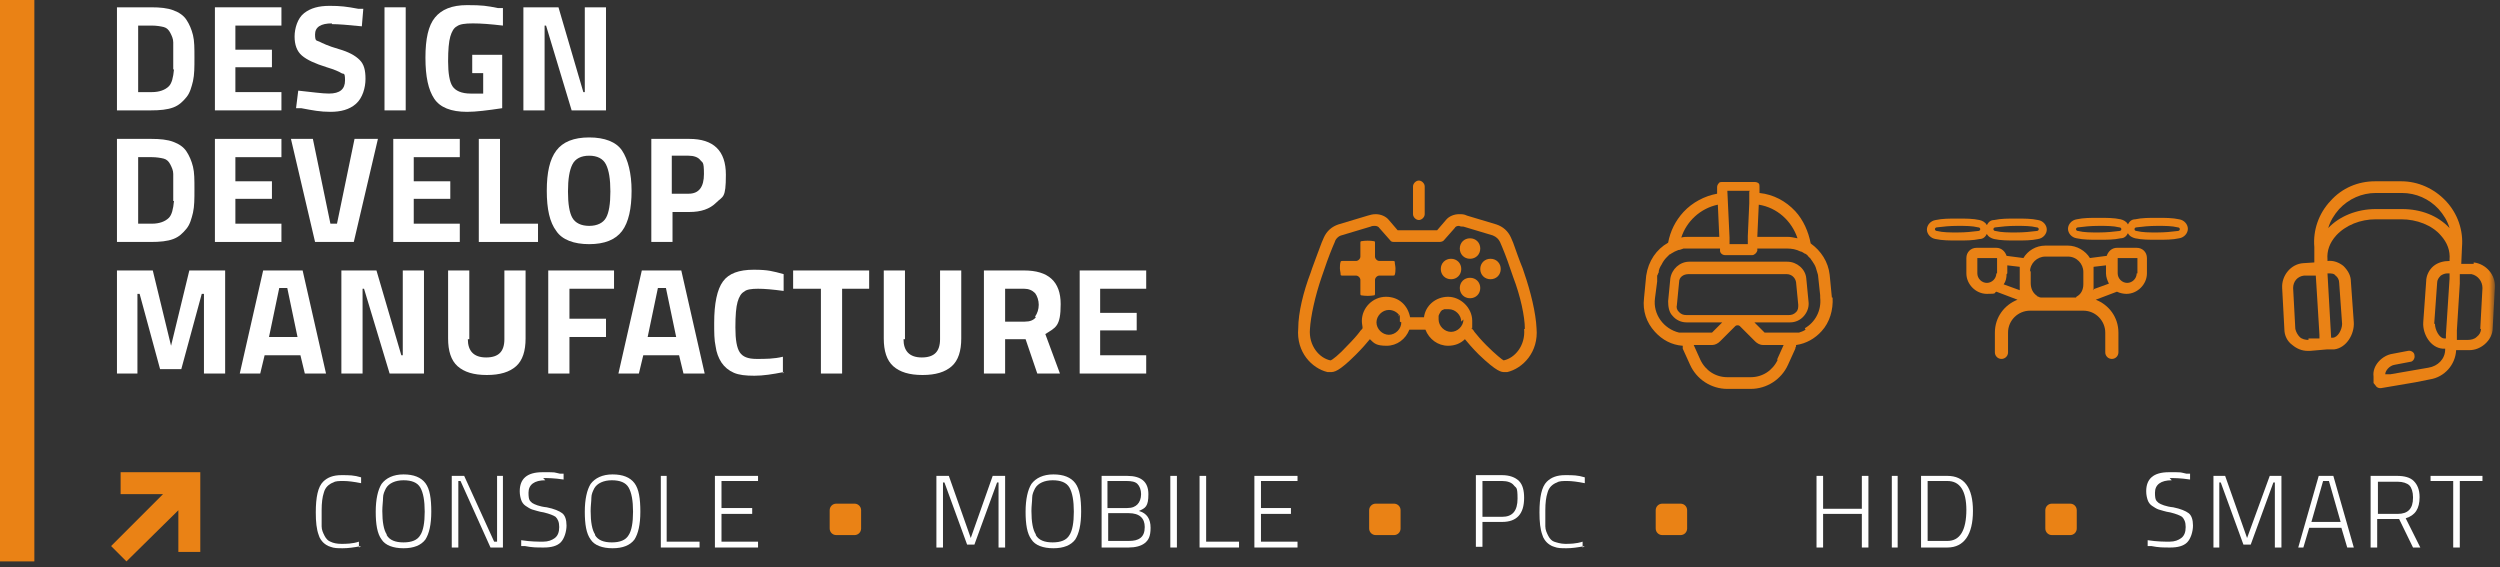 <?xml version="1.0" encoding="UTF-8"?>
<svg id="Capa_1" data-name="Capa 1" xmlns="http://www.w3.org/2000/svg" xmlns:xlink="http://www.w3.org/1999/xlink" version="1.1" viewBox="0 0 342 77.6">
  <rect x="0" y="0" width="342" height="77.6" fill="#333333" stroke="none"/>
  <defs>
    <style>
      .cls-1 {
        mask: url(#mask-31);
      }

      .cls-2 {
        mask: url(#mask-30);
      }

      .cls-3 {
        mask: url(#mask-32);
      }

      .cls-4 {
        mask: url(#mask-22);
      }

      .cls-5 {
        mask: url(#mask-23);
      }

      .cls-6 {
        mask: url(#mask-24);
      }

      .cls-7 {
        mask: url(#mask-25);
      }

      .cls-8 {
        mask: url(#mask-15);
      }

      .cls-9 {
        mask: url(#mask-17);
      }

      .cls-10 {
        mask: url(#mask-18);
      }

      .cls-11 {
        mask: url(#mask-14);
      }

      .cls-12 {
        mask: url(#mask-13);
      }

      .cls-13 {
        mask: url(#mask-19);
      }

      .cls-14 {
        mask: url(#mask-12);
      }

      .cls-15 {
        mask: url(#mask-20);
      }

      .cls-16 {
        mask: url(#mask-21);
      }

      .cls-17 {
        mask: url(#mask-11);
      }

      .cls-18 {
        mask: url(#mask-16);
      }

      .cls-19 {
        mask: url(#mask-10);
      }

      .cls-20 {
        mask: url(#mask-27);
      }

      .cls-21 {
        mask: url(#mask-28);
      }

      .cls-22 {
        mask: url(#mask-29);
      }

      .cls-23 {
        mask: url(#mask-26);
      }

      .cls-24 {
        mask: url(#mask);
      }

      .cls-25, .cls-26 {
        fill: #ea8215;
      }

      .cls-25, .cls-26, .cls-27, .cls-28 {
        stroke-width: 0px;
      }

      .cls-29 {
        mask: url(#mask-2-3);
      }

      .cls-26, .cls-27 {
        fill-rule: evenodd;
      }

      .cls-27, .cls-28 {
        fill: #fff;
      }

      .cls-30 {
        mask: url(#mask-3);
      }

      .cls-31 {
        mask: url(#mask-5);
      }

      .cls-32 {
        mask: url(#mask-4);
      }

      .cls-33 {
        mask: url(#mask-1);
      }

      .cls-34 {
        mask: url(#mask-7);
      }

      .cls-35 {
        mask: url(#mask-6);
      }

      .cls-36 {
        mask: url(#mask-8);
      }

      .cls-37 {
        mask: url(#mask-9);
      }
    </style>
    <mask id="mask" x="0" y="19" width="341.3" height="57.9" maskUnits="userSpaceOnUse">
      <g id="mask-2">
        <polygon id="path-1" class="cls-27" points="0 76.8 341.3 76.8 341.3 19 0 19 0 76.8"/>
      </g>
    </mask>
    <mask id="mask-1" x="0" y="19" width="341.3" height="57.9" maskUnits="userSpaceOnUse">
      <g id="mask-2-2" data-name="mask-2">
        <polygon id="path-1-2" data-name="path-1" class="cls-27" points="0 76.8 341.3 76.8 341.3 19 0 19 0 76.8"/>
      </g>
    </mask>
    <mask id="mask-2-3" data-name="mask-2" x="0" y="19" width="341.3" height="57.9" maskUnits="userSpaceOnUse">
      <g id="mask-2-4" data-name="mask-2">
        <polygon id="path-1-3" data-name="path-1" class="cls-27" points="0 76.8 341.3 76.8 341.3 19 0 19 0 76.8"/>
      </g>
    </mask>
    <mask id="mask-3" x="0" y="19" width="341.3" height="57.9" maskUnits="userSpaceOnUse">
      <g id="mask-2-5" data-name="mask-2">
        <polygon id="path-1-4" data-name="path-1" class="cls-27" points="0 76.8 341.3 76.8 341.3 19 0 19 0 76.8"/>
      </g>
    </mask>
    <mask id="mask-4" x="0" y="19" width="341.3" height="57.9" maskUnits="userSpaceOnUse">
      <g id="mask-2-6" data-name="mask-2">
        <polygon id="path-1-5" data-name="path-1" class="cls-27" points="0 76.8 341.3 76.8 341.3 19 0 19 0 76.8"/>
      </g>
    </mask>
    <mask id="mask-5" x="0" y="19" width="341.3" height="57.9" maskUnits="userSpaceOnUse">
      <g id="mask-2-7" data-name="mask-2">
        <polygon id="path-1-6" data-name="path-1" class="cls-27" points="0 76.8 341.3 76.8 341.3 19 0 19 0 76.8"/>
      </g>
    </mask>
    <mask id="mask-6" x="0" y="19" width="341.3" height="57.9" maskUnits="userSpaceOnUse">
      <g id="mask-2-8" data-name="mask-2">
        <polygon id="path-1-7" data-name="path-1" class="cls-27" points="0 76.8 341.3 76.8 341.3 19 0 19 0 76.8"/>
      </g>
    </mask>
    <mask id="mask-7" x="0" y="19" width="341.3" height="57.9" maskUnits="userSpaceOnUse">
      <g id="mask-2-9" data-name="mask-2">
        <polygon id="path-1-8" data-name="path-1" class="cls-27" points="0 76.8 341.3 76.8 341.3 19 0 19 0 76.8"/>
      </g>
    </mask>
    <mask id="mask-8" x="0" y="19" width="341.3" height="57.9" maskUnits="userSpaceOnUse">
      <g id="mask-2-10" data-name="mask-2">
        <polygon id="path-1-9" data-name="path-1" class="cls-27" points="0 76.8 341.3 76.8 341.3 19 0 19 0 76.8"/>
      </g>
    </mask>
    <mask id="mask-9" x="0" y="19" width="341.3" height="57.9" maskUnits="userSpaceOnUse">
      <g id="mask-2-11" data-name="mask-2">
        <polygon id="path-1-10" data-name="path-1" class="cls-27" points="0 76.8 341.3 76.8 341.3 19 0 19 0 76.8"/>
      </g>
    </mask>
    <mask id="mask-10" x="0" y="19" width="341.3" height="57.9" maskUnits="userSpaceOnUse">
      <g id="mask-2-12" data-name="mask-2">
        <polygon id="path-1-11" data-name="path-1" class="cls-27" points="0 76.8 341.3 76.8 341.3 19 0 19 0 76.8"/>
      </g>
    </mask>
    <mask id="mask-11" x="0" y="19" width="341.3" height="57.9" maskUnits="userSpaceOnUse">
      <g id="mask-2-13" data-name="mask-2">
        <polygon id="path-1-12" data-name="path-1" class="cls-27" points="0 76.8 341.3 76.8 341.3 19 0 19 0 76.8"/>
      </g>
    </mask>
    <mask id="mask-12" x="0" y="19" width="341.3" height="57.9" maskUnits="userSpaceOnUse">
      <g id="mask-2-14" data-name="mask-2">
        <polygon id="path-1-13" data-name="path-1" class="cls-27" points="0 76.8 341.3 76.8 341.3 19 0 19 0 76.8"/>
      </g>
    </mask>
    <mask id="mask-13" x="0" y="19" width="341.3" height="57.9" maskUnits="userSpaceOnUse">
      <g id="mask-2-15" data-name="mask-2">
        <polygon id="path-1-14" data-name="path-1" class="cls-27" points="0 76.8 341.3 76.8 341.3 19 0 19 0 76.8"/>
      </g>
    </mask>
    <mask id="mask-14" x="0" y="19" width="341.3" height="57.9" maskUnits="userSpaceOnUse">
      <g id="mask-2-16" data-name="mask-2">
        <polygon id="path-1-15" data-name="path-1" class="cls-27" points="0 76.8 341.3 76.8 341.3 19 0 19 0 76.8"/>
      </g>
    </mask>
    <mask id="mask-15" x="0" y="19" width="341.3" height="57.9" maskUnits="userSpaceOnUse">
      <g id="mask-2-17" data-name="mask-2">
        <polygon id="path-1-16" data-name="path-1" class="cls-27" points="0 76.8 341.3 76.8 341.3 19 0 19 0 76.8"/>
      </g>
    </mask>
    <mask id="mask-16" x="0" y="19" width="341.3" height="57.9" maskUnits="userSpaceOnUse">
      <g id="mask-2-18" data-name="mask-2">
        <polygon id="path-1-17" data-name="path-1" class="cls-27" points="0 76.8 341.3 76.8 341.3 19 0 19 0 76.8"/>
      </g>
    </mask>
    <mask id="mask-17" x="0" y="19" width="341.3" height="57.9" maskUnits="userSpaceOnUse">
      <g id="mask-2-19" data-name="mask-2">
        <polygon id="path-1-18" data-name="path-1" class="cls-27" points="0 76.8 341.3 76.8 341.3 19 0 19 0 76.8"/>
      </g>
    </mask>
    <mask id="mask-18" x="0" y="19" width="341.3" height="57.9" maskUnits="userSpaceOnUse">
      <g id="mask-2-20" data-name="mask-2">
        <polygon id="path-1-19" data-name="path-1" class="cls-27" points="0 76.8 341.3 76.8 341.3 19 0 19 0 76.8"/>
      </g>
    </mask>
    <mask id="mask-19" x="0" y="19" width="341.3" height="57.9" maskUnits="userSpaceOnUse">
      <g id="mask-2-21" data-name="mask-2">
        <polygon id="path-1-20" data-name="path-1" class="cls-27" points="0 76.8 341.3 76.8 341.3 19 0 19 0 76.8"/>
      </g>
    </mask>
    <mask id="mask-20" x="0" y="19" width="341.3" height="57.9" maskUnits="userSpaceOnUse">
      <g id="mask-2-22" data-name="mask-2">
        <polygon id="path-1-21" data-name="path-1" class="cls-27" points="0 76.8 341.3 76.8 341.3 19 0 19 0 76.8"/>
      </g>
    </mask>
    <mask id="mask-21" x="0" y="19" width="341.3" height="57.9" maskUnits="userSpaceOnUse">
      <g id="mask-2-23" data-name="mask-2">
        <polygon id="path-1-22" data-name="path-1" class="cls-27" points="0 76.8 341.3 76.8 341.3 19 0 19 0 76.8"/>
      </g>
    </mask>
    <mask id="mask-22" x="0" y="19" width="341.3" height="57.9" maskUnits="userSpaceOnUse">
      <g id="mask-2-24" data-name="mask-2">
        <polygon id="path-1-23" data-name="path-1" class="cls-27" points="0 76.8 341.3 76.8 341.3 19 0 19 0 76.8"/>
      </g>
    </mask>
    <mask id="mask-23" x="0" y="19" width="341.3" height="57.9" maskUnits="userSpaceOnUse">
      <g id="mask-2-25" data-name="mask-2">
        <polygon id="path-1-24" data-name="path-1" class="cls-27" points="0 76.8 341.3 76.8 341.3 19 0 19 0 76.8"/>
      </g>
    </mask>
    <mask id="mask-24" x="0" y="19" width="341.3" height="57.9" maskUnits="userSpaceOnUse">
      <g id="mask-2-26" data-name="mask-2">
        <polygon id="path-1-25" data-name="path-1" class="cls-27" points="0 76.8 341.3 76.8 341.3 19 0 19 0 76.8"/>
      </g>
    </mask>
    <mask id="mask-25" x="0" y="19" width="341.3" height="57.9" maskUnits="userSpaceOnUse">
      <g id="mask-2-27" data-name="mask-2">
        <polygon id="path-1-26" data-name="path-1" class="cls-27" points="0 76.8 341.3 76.8 341.3 19 0 19 0 76.8"/>
      </g>
    </mask>
    <mask id="mask-26" x="0" y="19" width="341.3" height="57.9" maskUnits="userSpaceOnUse">
      <g id="mask-2-28" data-name="mask-2">
        <polygon id="path-1-27" data-name="path-1" class="cls-27" points="0 76.8 341.3 76.8 341.3 19 0 19 0 76.8"/>
      </g>
    </mask>
    <mask id="mask-27" x="0" y="19" width="341.3" height="57.9" maskUnits="userSpaceOnUse">
      <g id="mask-2-29" data-name="mask-2">
        <polygon id="path-1-28" data-name="path-1" class="cls-27" points="0 76.8 341.3 76.8 341.3 19 0 19 0 76.8"/>
      </g>
    </mask>
    <mask id="mask-28" x="0" y="19" width="341.3" height="57.9" maskUnits="userSpaceOnUse">
      <g id="mask-2-30" data-name="mask-2">
        <polygon id="path-1-29" data-name="path-1" class="cls-27" points="0 76.8 341.3 76.8 341.3 19 0 19 0 76.8"/>
      </g>
    </mask>
    <mask id="mask-29" x="0" y="19" width="341.3" height="57.9" maskUnits="userSpaceOnUse">
      <g id="mask-2-31" data-name="mask-2">
        <polygon id="path-1-30" data-name="path-1" class="cls-27" points="0 76.8 341.3 76.8 341.3 19 0 19 0 76.8"/>
      </g>
    </mask>
    <mask id="mask-30" x="0" y="19" width="341.3" height="57.9" maskUnits="userSpaceOnUse">
      <g id="mask-2-32" data-name="mask-2">
        <polygon id="path-1-31" data-name="path-1" class="cls-27" points="0 76.8 341.3 76.8 341.3 19 0 19 0 76.8"/>
      </g>
    </mask>
    <mask id="mask-31" x="0" y="19" width="341.3" height="57.9" maskUnits="userSpaceOnUse">
      <g id="mask-2-33" data-name="mask-2">
        <polygon id="path-1-32" data-name="path-1" class="cls-27" points="0 76.8 341.3 76.8 341.3 19 0 19 0 76.8"/>
      </g>
    </mask>
    <mask id="mask-32" x="0" y="19" width="341.3" height="57.9" maskUnits="userSpaceOnUse">
      <g id="mask-2-34" data-name="mask-2">
        <polygon id="path-1-33" data-name="path-1" class="cls-27" points="0 76.8 341.3 76.8 341.3 19 0 19 0 76.8"/>
      </g>
    </mask>
  </defs>
  <g id="Page-1">
    <g id="Desktop-HD-Copy-2">
      <g id="Group-74">
        <polygon id="Fill-37" class="cls-26" points="27.4 64.6 24.4 64.6 16.5 64.6 16.5 67.6 22.3 67.6 15.2 74.7 17.3 76.8 24.4 69.8 24.4 75.5 27.4 75.5 27.4 67.6 27.4 64.6"/>
        <g class="cls-24">
          <path id="Fill-41" class="cls-27" d="M49.4,74.7c-1,.2-1.8.3-2.5.3s-1.2,0-1.7-.2c-.4-.1-.8-.4-1-.6s-.5-.6-.6-1c-.3-.8-.4-1.8-.4-3.1,0-2.1.3-3.5,1-4.2.6-.6,1.4-.9,2.5-.9s1.7,0,2.7.3v.8c-1-.2-1.8-.3-2.4-.3s-1.1,0-1.4.2c-.3.1-.6.3-.8.5-.2.2-.4.5-.5.9-.2.6-.3,1.4-.3,2.4s0,1.7,0,2.2c0,.5.2.9.4,1.3.2.4.5.7.8.8.4.2.9.3,1.5.3s1.5,0,2.4-.3v.8Z"/>
        </g>
        <g class="cls-33">
          <path id="Fill-42" class="cls-27" d="M52.9,73.2c.4.7,1.2,1,2.3,1s1.9-.3,2.3-1c.4-.6.6-1.7.6-3.2s-.2-2.6-.6-3.3c-.4-.7-1.2-1-2.3-1s-2,.4-2.4,1.1c-.2.4-.4.8-.4,1.3,0,.5-.1,1.1-.1,1.8,0,1.5.2,2.6.6,3.2M59,70c0,1.8-.3,3-.8,3.8-.6.8-1.6,1.2-3,1.2s-2.5-.4-3-1.2c-.6-.8-.8-2.1-.8-3.8s.3-3,.8-3.8c.6-.8,1.6-1.3,3-1.3s2.4.4,3,1.2c.6.8.8,2.1.8,3.9"/>
        </g>
        <g class="cls-29">
          <polygon id="Fill-43" class="cls-27" points="61.8 74.9 61.8 65.1 63.5 65.1 67.6 74.1 68 74.1 68 65.1 68.8 65.1 68.8 74.9 67.1 74.9 63 65.8 62.7 65.8 62.7 74.9 61.8 74.9"/>
        </g>
        <g class="cls-30">
          <path id="Fill-44" class="cls-27" d="M74.6,65.7c-1.5,0-2.3.6-2.3,1.7s.2,1.1.5,1.4c.3.2,1,.5,2,.6,1,.2,1.7.5,2.1.8.4.3.6.9.6,1.7s-.3,1.8-.8,2.3c-.5.5-1.3.7-2.3.7s-1.6,0-2.6-.2h-.5c0,0,0-.8,0-.8,1.3.2,2.3.2,3,.2s1.2-.2,1.6-.5c.4-.3.6-.8.6-1.5s-.2-1.1-.5-1.4c-.3-.2-.8-.4-1.6-.6-.7-.1-1.2-.3-1.6-.4-.3-.1-.6-.3-.9-.5-.3-.2-.5-.5-.6-.8-.1-.3-.2-.7-.2-1.2,0-1.7,1-2.6,3.1-2.6s1.4,0,2.4.2h.5c0,0,0,.8,0,.8-1.3-.2-2.2-.2-2.8-.2"/>
        </g>
        <g class="cls-32">
          <path id="Fill-45" class="cls-27" d="M81.4,73.2c.4.7,1.2,1,2.3,1s1.9-.3,2.3-1c.4-.6.6-1.7.6-3.2s-.2-2.6-.6-3.3c-.4-.7-1.2-1-2.3-1s-2,.4-2.4,1.1c-.2.4-.4.8-.4,1.3,0,.5-.1,1.1-.1,1.8,0,1.5.2,2.6.6,3.2M87.6,70c0,1.8-.3,3-.8,3.8-.6.8-1.6,1.2-3,1.2s-2.5-.4-3-1.2c-.6-.8-.8-2.1-.8-3.8s.3-3,.8-3.8c.6-.8,1.6-1.3,3-1.3s2.4.4,3,1.2c.6.8.8,2.1.8,3.9"/>
        </g>
        <g class="cls-31">
          <polygon id="Fill-46" class="cls-27" points="95.7 74.9 90.4 74.9 90.4 65.1 91.2 65.1 91.2 74.1 95.7 74.1 95.7 74.9"/>
        </g>
        <g class="cls-35">
          <polygon id="Fill-47" class="cls-27" points="97.8 74.9 97.8 65.1 103.7 65.1 103.7 65.8 98.7 65.8 98.7 69.5 102.9 69.5 102.9 70.3 98.7 70.3 98.7 74.1 103.7 74.1 103.7 74.9 97.8 74.9"/>
        </g>
        <g class="cls-34">
          <polygon id="Fill-48" class="cls-27" points="128.1 74.9 128.1 65.1 129.8 65.1 132.8 73.6 135.8 65.1 137.5 65.1 137.5 74.9 136.6 74.9 136.6 66 136.4 66 133.3 74.5 132.3 74.5 129.2 66 129 66 129 74.9 128.1 74.9"/>
        </g>
        <g class="cls-36">
          <path id="Fill-49" class="cls-27" d="M141.7,73.2c.4.7,1.2,1,2.3,1s1.9-.3,2.3-1c.4-.6.6-1.7.6-3.2s-.2-2.6-.6-3.3c-.4-.7-1.2-1-2.3-1s-2,.4-2.4,1.1c-.2.4-.4.8-.4,1.3,0,.5-.1,1.1-.1,1.8,0,1.5.2,2.6.6,3.2M147.9,70c0,1.8-.3,3-.8,3.8-.6.8-1.6,1.2-3,1.2s-2.5-.4-3-1.2c-.6-.8-.8-2.1-.8-3.8s.3-3,.8-3.8c.6-.8,1.6-1.3,3-1.3s2.4.4,3,1.2c.6.8.8,2.1.8,3.9"/>
        </g>
        <g class="cls-37">
          <path id="Fill-50" class="cls-27" d="M154.3,70.2h-2.7v3.8h2.8c.7,0,1.2-.1,1.6-.4.4-.3.6-.8.6-1.5,0-1.2-.7-1.9-2.2-1.9ZM154.1,65.8h-2.6v3.7h2.7c.7,0,1.1-.2,1.4-.5.3-.3.5-.8.5-1.4s-.2-1.1-.5-1.4-.8-.4-1.5-.4ZM150.7,65.1h3.5c1.9,0,2.9.8,2.9,2.5s-.4,1.9-1.3,2.3c1.1.3,1.6,1.1,1.6,2.3s-.3,1.7-.8,2.1c-.5.4-1.3.6-2.2.6h-3.7v-9.8Z"/>
        </g>
        <g class="cls-19">
          <polygon id="Fill-51" class="cls-27" points="160.1 74.9 161 74.9 161 65.1 160.1 65.1 160.1 74.9"/>
        </g>
        <g class="cls-17">
          <polygon id="Fill-52" class="cls-27" points="169.5 74.9 164.1 74.9 164.1 65.1 165 65.1 165 74.1 169.5 74.1 169.5 74.9"/>
        </g>
        <g class="cls-14">
          <polygon id="Fill-53" class="cls-27" points="171.6 74.9 171.6 65.1 177.5 65.1 177.5 65.8 172.5 65.8 172.5 69.5 176.6 69.5 176.6 70.3 172.5 70.3 172.5 74.1 177.5 74.1 177.5 74.9 171.6 74.9"/>
        </g>
        <g class="cls-12">
          <path id="Fill-54" class="cls-27" d="M202.8,70.7h2.7c1.4,0,2.1-.8,2.1-2.5s-.2-1.4-.5-1.8c-.3-.4-.9-.6-1.6-.6h-2.7v4.8ZM205.5,71.4h-2.7v3.4h-.9v-9.8h3.6c1,0,1.8.3,2.3.8.5.5.7,1.3.7,2.3,0,2.2-1,3.3-3,3.3Z"/>
        </g>
        <g class="cls-11">
          <path id="Fill-55" class="cls-27" d="M216.8,74.7c-1,.2-1.8.3-2.5.3s-1.2,0-1.7-.2c-.4-.1-.8-.4-1-.6s-.5-.6-.6-1c-.3-.8-.4-1.8-.4-3.1,0-2.1.3-3.5,1-4.2.6-.6,1.4-.9,2.5-.9s1.7,0,2.7.3v.8c-1-.2-1.8-.3-2.4-.3s-1.1,0-1.4.2c-.3.1-.6.3-.8.5-.2.2-.4.5-.5.9-.2.6-.3,1.4-.3,2.4s0,1.7,0,2.2c0,.5.2.9.4,1.3s.5.7.8.8.9.3,1.5.3,1.5,0,2.4-.3v.8Z"/>
        </g>
        <g class="cls-8">
          <polygon id="Fill-56" class="cls-27" points="254.7 74.9 254.7 70.3 249.4 70.3 249.4 74.9 248.5 74.9 248.5 65.1 249.4 65.1 249.4 69.6 254.7 69.6 254.7 65.1 255.6 65.1 255.6 74.9 254.7 74.9"/>
        </g>
        <g class="cls-18">
          <polygon id="Fill-57" class="cls-27" points="258.8 74.9 259.6 74.9 259.6 65.1 258.8 65.1 258.8 74.9"/>
        </g>
        <g class="cls-9">
          <path id="Fill-58" class="cls-27" d="M269,69.8c0-2.7-.9-4-2.6-4h-2.7v8.2h2.7c1.7,0,2.6-1.4,2.6-4.3M266.4,74.9h-3.6v-9.8h3.6c2.3,0,3.5,1.6,3.5,4.8s-1.2,5-3.5,5"/>
        </g>
        <g class="cls-10">
          <path id="Fill-59" class="cls-27" d="M297.1,65.7c-1.5,0-2.3.6-2.3,1.7s.2,1.1.5,1.4c.3.2,1,.5,2,.6,1,.2,1.7.5,2.1.8.4.3.6.9.6,1.7s-.3,1.8-.8,2.3c-.5.5-1.3.7-2.3.7s-1.6,0-2.6-.2h-.5c0,0,0-.8,0-.8,1.3.2,2.3.2,3,.2s1.2-.2,1.6-.5c.4-.3.6-.8.6-1.5s-.2-1.1-.5-1.4c-.3-.2-.8-.4-1.6-.6-.7-.1-1.2-.3-1.6-.4-.3-.1-.6-.3-.9-.5-.3-.2-.5-.5-.6-.8-.1-.3-.2-.7-.2-1.2,0-1.7,1-2.6,3.1-2.6s1.4,0,2.4.2h.5c0,0,0,.8,0,.8-1.3-.2-2.2-.2-2.8-.2"/>
        </g>
        <g class="cls-13">
          <polygon id="Fill-60" class="cls-27" points="302.8 74.9 302.8 65.1 304.4 65.1 307.4 73.6 310.5 65.1 312.1 65.1 312.1 74.9 311.2 74.9 311.2 66 311 66 307.9 74.5 306.9 74.5 303.8 66 303.6 66 303.6 74.9 302.8 74.9"/>
        </g>
        <g class="cls-15">
          <path id="Fill-61" class="cls-27" d="M317.8,65.8l-1.6,5.6h4l-1.6-5.6h-.8ZM314.4,74.9l2.8-9.8h2l2.8,9.8h-.9l-.8-2.7h-4.4l-.8,2.7h-.9Z"/>
        </g>
        <g class="cls-16">
          <path id="Fill-62" class="cls-27" d="M330.1,68c0-.7-.2-1.3-.5-1.6s-.9-.5-1.6-.5h-2.7v4.4h2.7c1.4,0,2.1-.7,2.1-2.2ZM325.2,71v3.9h-.9v-9.8h3.6c1,0,1.8.2,2.3.7.5.5.8,1.2.8,2.2,0,1.6-.6,2.5-1.9,2.9l2,4h-1l-1.9-3.9h-3Z"/>
        </g>
        <g class="cls-4">
          <polygon id="Fill-63" class="cls-27" points="332.5 65.8 332.5 65.1 339.6 65.1 339.6 65.8 336.5 65.8 336.5 74.9 335.6 74.9 335.6 65.8 332.5 65.8"/>
        </g>
        <g class="cls-5">
          <path id="Fill-64" class="cls-26" d="M208.6,45h0c0-1.7-.6-4.5-1.6-7.1-.5-1.5-1-2.9-1.5-4.1l-.3-.7c-.2-.4-.5-.7-1-.9l-4-1.2c-.2,0-.4,0-.6-.1-.3,0-.5.1-.6.3l-1.5,1.7c-.1.1-.3.2-.6.2h-6.1c-.2,0-.5,0-.6-.2l-1.5-1.7c-.1-.2-.4-.3-.6-.3-.2,0-.4,0-.6.1l-4,1.2c-.4.1-.8.5-.9.9l-.3.7c-.5,1.2-1,2.6-1.5,4.1-.9,2.6-1.5,5.4-1.6,7.1h0c-.2,2.3,1.3,4,2.8,4.3h0c.2,0,1.2-.8,2.3-2,.8-.8,1.4-1.5,1.7-1.9.1-.2.3-.3.4-.5,0-.3-.1-.6-.1-1,0-1.8,1.5-3.3,3.3-3.3s3,1.2,3.3,2.8h1.9c.2-1.6,1.6-2.8,3.3-2.8s3.3,1.5,3.3,3.3,0,.7-.1,1c.1.1.3.3.4.5.3.4,1,1.2,1.7,1.9,1.1,1.1,2.2,2,2.3,2h0c1.5-.3,3-2,2.8-4.3M199.9,44c0-.9-.8-1.7-1.7-1.7s-.2,0-.3,0c0,0-.2,0-.3,0,0,0,0,0,0,0,0,0-.1,0-.2.1,0,0,0,0-.1,0,0,0,0,0-.1.1,0,0,0,0-.1.1,0,0,0,0,0,0-.1.2-.2.3-.3.6,0,0,0,0,0,0h0c0,.2,0,.3,0,.5,0,.9.8,1.7,1.7,1.7s1.7-.8,1.7-1.7M191.5,44c0-.2,0-.3,0-.5h0c0,0,0-.1,0-.2,0,0,0-.2-.1-.2-.3-.4-.8-.7-1.4-.7-.9,0-1.7.8-1.7,1.7s.8,1.7,1.7,1.7,1.7-.8,1.7-1.7M206.2,50.9c0,0-.1,0-.2,0,0,0-.1,0-.2,0-.4,0-1,0-3.5-2.4-.8-.8-1.5-1.6-1.9-2.1,0,0,0,0,0,0-.6.6-1.4.9-2.3.9-1.4,0-2.6-.9-3.1-2.2h-2.2c-.5,1.3-1.7,2.2-3.1,2.2s-1.7-.3-2.3-.9c-.4.5-1.1,1.3-1.9,2.1-2.4,2.4-3,2.4-3.5,2.4s-.1,0-.2,0c0,0-.1,0-.2,0-2.1-.5-4.3-2.7-4-6,0-2.1.7-5,1.7-7.6l.2-.6c.5-1.3.9-2.5,1.3-3.5h0s.3-.7.3-.7c.4-.9,1.1-1.5,2-1.8l4-1.2c.3-.1.7-.2,1.1-.2h0s0,0,0,0c.7,0,1.4.3,1.8.8l1.2,1.4h5.4l1.2-1.4c.4-.5,1.1-.8,1.8-.8,0,0,0,0,0,0h0c.4,0,.7,0,1.1.2l4,1.2c.9.3,1.6.9,2,1.8l.3.7s0,0,0,0c.4,1.1.8,2.3,1.3,3.5l.2.6c.9,2.6,1.6,5.5,1.7,7.6.3,3.3-1.9,5.5-4,6M197.6,42.5c0,0,.2,0,.3,0,0,0-.2,0-.3,0M197.4,42.6c0,0,.1,0,.2,0,0,0-.1,0-.2,0M191.3,43.1c0,0,0,.1.1.2,0,0,0-.2-.1-.2M194.1,30.1c.4,0,.8-.4.8-.8v-3.8c0-.4-.4-.8-.8-.8s-.8.4-.8.8v3.8c0,.4.4.8.8.8M201.1,38c-.8,0-1.4.6-1.4,1.4s.6,1.4,1.4,1.4,1.4-.6,1.4-1.4-.6-1.4-1.4-1.4M203.9,35.4c-.8,0-1.4.6-1.4,1.4s.6,1.4,1.4,1.4,1.4-.6,1.4-1.4-.6-1.4-1.4-1.4M201.1,35.4c.8,0,1.4-.6,1.4-1.4s-.6-1.4-1.4-1.4-1.4.6-1.4,1.4.6,1.4,1.4,1.4M198.5,35.4c-.8,0-1.4.6-1.4,1.4s.6,1.4,1.4,1.4,1.4-.6,1.4-1.4-.6-1.4-1.4-1.4M190.8,35.8c0,.3.1.6.1.9s0,.6-.1.9c0,0,0,.1-.2.1h-1.9c-.3,0-.6.3-.6.6v1.9c0,0,0,.2-.1.2-.6.1-1.2.1-1.8,0,0,0-.1,0-.1-.2v-1.9c0-.3-.3-.6-.6-.6h-1.9c0,0-.2,0-.2-.1,0-.3-.1-.6-.1-.9s0-.6.1-.9c0,0,0-.1.2-.1h1.9c.3,0,.6-.3.6-.6v-1.9c0,0,0-.2.1-.2.6-.1,1.2-.1,1.8,0,0,0,.1,0,.1.2v1.9c0,.3.3.6.6.6h1.9c0,0,.2,0,.2.1"/>
        </g>
        <g class="cls-6">
          <path id="Fill-65" class="cls-26" d="M247,45.1c-.3.2-.6.3-.9.4,0,0-.1,0-.2,0-.1,0-.3,0-.4,0,0,0,0,0-.1,0-.2,0-.3,0-.5,0h-3.5l-1.4-1.4h4.9c.7,0,1.4-.3,1.9-.9.5-.6.7-1.3.6-2l-.3-3.1c-.1-1.3-1.3-2.3-2.6-2.3h-13.4c-1.3,0-2.4,1-2.6,2.3l-.3,3.1c0,.7.1,1.5.6,2,.5.6,1.2.9,1.9.9h4.9l-1.4,1.4h-3.5c-.2,0-.3,0-.5,0,0,0,0,0,0,0-.2,0-.3,0-.5,0-2.1-.5-3.6-2.5-3.3-4.7l.3-2.3v-.8c.1-.1.1-.3.2-.4,0-.4.2-.8.4-1.1.2-.4.4-.7.7-1,0,0,.2-.2.2-.2,0,0,.1-.1.2-.2,0,0,.1,0,.2-.1.3-.2.7-.4,1-.5.2,0,.4-.1.7-.2.3,0,.5,0,.8,0h4.2v.3c0,.3.3.6.7.6h3.7c.3,0,.6-.3.7-.6v-.3h4.1c.6,0,1.2.1,1.8.4.2,0,.4.2.6.3,0,0,.1,0,.2.1,0,0,0,0,0,0,0,0,.2.1.2.2,0,0,0,0,.1.1,0,0,.2.2.2.2,0,0,0,0,0,0,0,0,0,0,.1.1,0,0,.1.2.2.3.2.3.4.6.5.9.1.3.2.7.3,1l.3,2.8v.3s0,0,0,0c.2,1.8-.7,3.4-2.1,4.2ZM230.7,43.1c-.4,0-.7-.1-1-.4-.3-.3-.4-.6-.3-1l.3-3.1c0-.7.6-1.1,1.3-1.1h13.4c.7,0,1.2.5,1.3,1.1l.3,3.1c0,.4,0,.7-.3,1-.3.3-.6.4-1,.4h-14.1ZM243.2,49.2c-.7,1.5-2.1,2.4-3.7,2.4h-3.2c-1.6,0-3-.9-3.7-2.4l-.9-2h2.5c.4,0,.8-.2,1.1-.5l2.1-2.1c.1-.1.3-.1.3-.1s.2,0,.3.1l2.1,2.1c.3.3.7.5,1.1.5h2.8l-.9,2ZM235,28l.2,4.4h-4.1c-.4,0-.8,0-1.1.1.7-2.2,2.6-4,5-4.5ZM239.3,26.2v1.2c0,0,0,.4,0,.4l-.2,4.5v1.1h-2.5v-.9s-.3-6.4-.3-6.4h3.1ZM245.9,32.6c-.5-.1-.9-.2-1.4-.2h-4.1l.2-4.4c2.5.4,4.5,2.2,5.3,4.6ZM250.6,40.7l-.3-3.1c-.2-1.8-1.2-3.3-2.6-4.3-.3-1.6-1-3.2-2.1-4.4-1.3-1.4-3-2.3-4.9-2.5v-.8c0-.2,0-.4-.1-.5-.1-.1-.3-.2-.5-.2h-4.5c-.2,0-.4,0-.5.2-.1.1-.2.3-.2.5v.9c-1.7.3-3.4,1.2-4.6,2.5-1.1,1.2-1.8,2.6-2.1,4.2-1.6.9-2.7,2.5-3,4.5l-.3,3.1c-.2,1.7.3,3.3,1.5,4.6,1,1.1,2.3,1.8,3.8,1.9h0c0,.2,0,.3,0,.4l1,2.2c.9,2,2.9,3.3,5.1,3.3h3.2c2.2,0,4.2-1.3,5.1-3.3l1-2.2c0,0,0-.2.1-.3v-.2c1.4-.2,2.6-.9,3.5-1.9,1.1-1.2,1.6-2.9,1.5-4.6Z"/>
        </g>
        <g class="cls-7">
          <path id="Fill-66" class="cls-26" d="M339.4,45c0,.4-.2.8-.6,1.1-.3.3-.8.4-1.2.4h-1.5c0-.1,0-.3,0-.3v-1c0,0,.4-6.4.4-6.4v-1c0,0,0-.3,0-.3h1.6c.9.2,1.5,1,1.5,1.9l-.3,5.6ZM333,44.3l.4-5.6c0-.4.2-.7.5-1,.3-.2.6-.3.9-.3s0,0,.1,0h.2s0,.7,0,.7l-.5,7.7h0s0,.5,0,.5h-.2c-.7,0-1.3-1.2-1.3-2ZM328.5,28.6h-3.5c-2.6,0-5,1-6.5,2.6.3-1,.8-1.8,1.5-2.6,1.3-1.4,3.1-2.2,5-2.2h3.6c1.9,0,3.7.8,5,2.2.7.8,1.2,1.6,1.5,2.6-1.6-1.7-3.9-2.6-6.5-2.6ZM318.5,37.4c.4,0,.8,0,1,.3.3.2.5.6.5,1l.4,5.6c0,.8-.6,1.9-1.3,1.9h-.2s-.5-8.8-.5-8.8h.2ZM315.8,46.5c-.4,0-.9-.1-1.2-.4-.3-.3-.5-.7-.6-1.1l-.3-5.6c0-.9.6-1.6,1.5-1.7h1.6c0-.1.5,8.1.5,8.1h0s0,.5,0,.5h-1.5ZM338.4,36.1h-1.7c0-.1.1-2.3.1-2.3.2-2.3-.6-4.6-2.2-6.3-1.6-1.7-3.8-2.7-6.1-2.7h-3.6c-2.3,0-4.5.9-6.1,2.7-1.6,1.7-2.4,4-2.2,6.3v2.1c.1,0-1.5.1-1.5.1-1.7.1-3,1.7-2.9,3.4l.3,5.6c0,.9.4,1.7,1.1,2.2.6.5,1.3.8,2.1.8s.2,0,.3,0l2.3-.2h1c1.7-.2,2.8-2.1,2.7-3.7l-.4-5.6c0-.8-.4-1.5-1-2.1-.6-.5-1.4-.8-2.2-.7h0s0-.1,0-.2c-.1-1.2.3-2.3,1.2-3.3,1.3-1.4,3.3-2.2,5.4-2.2h3.5c2.1,0,4.2.8,5.4,2.2.9,1,1.3,2.1,1.2,3.3,0,0,0,.1,0,.2h0c-.8,0-1.6.2-2.2.7-.6.5-1,1.3-1,2.1l-.4,5.6c-.1,1.6,1,3.5,2.7,3.6h.3s0,.1,0,.1c0,1.3-1,2.3-2.3,2.5l-5.2.9s0,0,0,0h-.7c0,.1,0,0,0,0,0-.5.6-1.2,1.3-1.3l2.1-.4c.4,0,.7-.5.6-.9,0-.4-.5-.7-.9-.6l-2.1.4c-1.4.2-2.8,1.6-2.6,3.1v.9c.2.2.3.4.4.5.1.1.3.2.5.2s0,0,.1,0l4.7-.8h0s2-.4,2-.4c2-.3,3.5-2,3.6-4h0c0,0,1.5,0,1.5,0,0,0,.2,0,.3,0,.8,0,1.5-.3,2.1-.8.7-.6,1.1-1.4,1.1-2.2l.3-5.6c.1-1.7-1.2-3.2-2.9-3.4Z"/>
        </g>
        <g class="cls-23">
          <path id="Fill-67" class="cls-26" d="M297.9,31.6c-.8.1-1.7.2-2.8.2s-2,0-2.8-.2c-.4,0-.4-.5,0-.5.8-.1,1.7-.2,2.8-.2s2,0,2.8.2c.4,0,.4.5,0,.5M289.9,31.6c-.8.1-1.7.2-2.8.2s-2,0-2.8-.2c-.4,0-.4-.5,0-.5.8-.1,1.7-.2,2.8-.2s2,0,2.8.2c.4,0,.4.5,0,.5M298.1,30c-.9-.2-1.9-.2-3-.2s-2.1,0-3,.2c-.5,0-.8.3-1,.7-.2-.4-.6-.6-1-.7-.9-.2-1.9-.2-3-.2s-2.1,0-3,.2c-.7.1-1.2.7-1.2,1.3s.5,1.2,1.2,1.3c.9.2,1.9.2,3,.2s2.1,0,3-.2c.5,0,.8-.3,1-.7.2.4.6.6,1,.7.9.2,1.9.2,3,.2s2.1,0,3-.2c.7-.1,1.2-.7,1.2-1.3s-.5-1.2-1.2-1.3"/>
        </g>
        <g class="cls-20">
          <path id="Fill-68" class="cls-26" d="M267.8,31.8c-1.1,0-2,0-2.8-.2-.4,0-.4-.5,0-.5.8-.1,1.7-.2,2.8-.2s2,0,2.8.2c.4,0,.4.5,0,.5-.8.1-1.7.2-2.8.2M273,31.1c.8-.1,1.7-.2,2.8-.2s2,0,2.8.2c.4,0,.4.5,0,.5-.8.1-1.7.2-2.8.2s-2,0-2.8-.2c-.4,0-.4-.5,0-.5M271.8,32c.2.4.6.6,1,.7.9.2,1.9.2,3,.2s2.1,0,3-.2c.7-.1,1.2-.7,1.2-1.3s-.5-1.2-1.2-1.3c-.9-.2-1.9-.2-3-.2s-2.1,0-3,.2c-.5,0-.8.3-1,.7-.2-.4-.6-.6-1-.7-.9-.2-1.9-.2-3-.2s-2.1,0-3,.2c-.7.1-1.2.7-1.2,1.3s.5,1.2,1.2,1.3c.9.2,1.9.2,3,.2s2.1,0,3-.2c.5,0,.8-.3,1-.7"/>
        </g>
        <g class="cls-21">
          <path id="Fill-69" class="cls-26" d="M292.3,37.4c0,.7-.6,1.3-1.3,1.3s-1.3-.6-1.3-1.3v-2.1h2.7v2.1ZM286.4,39.7c0-.3,0-.5,0-.8v-1.7c0-.2,0-.4,0-.7l1.7-.2v1.1c0,.5.2,1,.4,1.4l-2.2.8ZM274.6,37.4v-1.1l1.7.2c0,.2,0,.4,0,.7v1.7c0,.3,0,.6,0,.8l-2.2-.8c.3-.4.4-.9.4-1.4ZM277.7,37.2c0-1.2,1-2.1,2.1-2.1h3.1c1.2,0,2.1,1,2.1,2.1v1.7c0,.7-.3,1.3-.8,1.6,0,0-.2.1-.2.2,0,0,0,0-.1,0,0,0-.1,0-.2,0,0,0,0,0-.1,0,0,0-.1,0-.2,0,0,0,0,0-.1,0-.1,0-.2,0-.4,0h-3.1c0,0-.2,0-.3,0,0,0,0,0,0,0,0,0-.2,0-.3,0h0c0,0-.2,0-.3-.1,0,0,0,0,0,0,0,0-.2,0-.2-.1-.6-.4-.9-1-.9-1.8v-1.7ZM273.1,37.4c0,.7-.6,1.3-1.3,1.3s-1.3-.6-1.3-1.3v-2.1h2.7v2.1ZM292.3,33.9h-2.7c-.7,0-1.2.5-1.4,1.1l-2.3.3c-.6-1-1.8-1.7-3-1.7h-3.1c-1.3,0-2.4.7-3,1.7l-2.3-.3c-.2-.6-.7-1.1-1.4-1.1h-2.7c-.8,0-1.4.6-1.4,1.4v2.1c0,1.5,1.3,2.8,2.8,2.8s.9-.1,1.3-.3l2.9,1.1c-1.8.7-3.1,2.4-3.1,4.5v2.7c0,.5.4.9.9.9s.9-.4.9-.9v-2.7c0-1.7,1.4-3,3-3h1.9c0,0,.1,0,.2,0h3.1c0,0,.1,0,.2,0h1.9c1.7,0,3,1.4,3,3v2.7c0,.5.4.9.9.9s.9-.4.9-.9v-2.7c0-2.1-1.3-3.8-3.1-4.5l2.9-1.1c.4.2.9.3,1.3.3,1.5,0,2.8-1.3,2.8-2.8v-2.1c0-.8-.6-1.4-1.4-1.4Z"/>
        </g>
        <g class="cls-22">
          <path id="Fill-70" class="cls-26" d="M116.9,73.2h-2.5c-.5,0-.9-.4-.9-.9v-2.5c0-.5.4-.9.9-.9h2.5c.5,0,.9.4.9.9v2.5c0,.5-.4.9-.9.9"/>
        </g>
        <g class="cls-2">
          <path id="Fill-71" class="cls-26" d="M190.7,73.2h-2.5c-.5,0-.9-.4-.9-.9v-2.5c0-.5.4-.9.9-.9h2.5c.5,0,.9.4.9.9v2.5c0,.5-.4.9-.9.9"/>
        </g>
        <g class="cls-1">
          <path id="Fill-72" class="cls-26" d="M229.9,73.2h-2.5c-.5,0-.9-.4-.9-.9v-2.5c0-.5.4-.9.9-.9h2.5c.5,0,.9.4.9.9v2.5c0,.5-.4.9-.9.9"/>
        </g>
        <g class="cls-3">
          <path id="Fill-73" class="cls-26" d="M283.2,73.2h-2.5c-.5,0-.9-.4-.9-.9v-2.5c0-.5.4-.9.9-.9h2.5c.5,0,.9.4.9.9v2.5c0,.5-.4.9-.9.9"/>
        </g>
      </g>
    </g>
  </g>
  <g>
    <path class="cls-28" d="M20.7,15.1h-4.7V1h4.7c1.2,0,2.2.1,3,.4s1.4.7,1.8,1.3c.4.6.7,1.3.9,2.1.2.8.2,1.8.2,3.1s0,2.3-.2,3.2c-.2.8-.4,1.6-.9,2.2s-1,1.1-1.8,1.4c-.8.3-1.8.4-3.1.4ZM23.7,9.5c0-.4,0-1.1,0-1.8s0-1.4,0-1.9c0-.5-.2-.9-.4-1.3s-.5-.7-.9-.8c-.4-.1-1-.2-1.6-.2h-1.9v9.1h1.9c1,0,1.8-.3,2.3-.8.4-.4.6-1.2.7-2.3Z"/>
    <path class="cls-28" d="M29.4,15.1V1h9.1v2.5h-6.3v3.3h5v2.4h-5v3.4h6.3v2.5h-9.1Z"/>
    <path class="cls-28" d="M45.4,3.2c-1.5,0-2.3.5-2.3,1.5s.2.8.6,1c.4.2,1.2.6,2.6,1,1.4.4,2.3.9,2.9,1.5.6.6.8,1.4.8,2.6s-.4,2.6-1.3,3.4c-.9.8-2.1,1.1-3.5,1.1s-2.4-.2-4-.5h-.7c0-.1.3-2.4.3-2.4,1.9.2,3.3.4,4.2.4,1.5,0,2.2-.6,2.2-1.8s-.2-.8-.5-1c-.3-.2-1-.5-2-.8-1.6-.5-2.7-1-3.4-1.6-.7-.6-1-1.5-1-2.6s.4-2.5,1.3-3.2c.9-.7,2-1,3.5-1s2.3.1,3.9.4h.7c0,.1-.2,2.4-.2,2.4-1.9-.2-3.3-.3-4.1-.3Z"/>
    <path class="cls-28" d="M52.6,15.1V1h2.9v14.1h-2.9Z"/>
    <path class="cls-28" d="M64.6,10v-2.5h4.1v7.3c-2,.3-3.6.5-4.8.5-2.2,0-3.7-.6-4.5-1.8-.8-1.2-1.2-3-1.2-5.6s.4-4.4,1.3-5.5c.9-1.1,2.3-1.7,4.4-1.7s2.7.1,4.2.4h.7c0,.1,0,2.4,0,2.4-1.7-.2-3-.3-4.1-.3s-1.8.1-2.2.4c-.4.2-.7.7-.9,1.4-.2.7-.3,1.8-.3,3.4s.2,2.8.6,3.4,1.2,1,2.5,1h1.7v-2.8h-1.3Z"/>
    <path class="cls-28" d="M71.6,15.1V1h4.8l3.4,11.6h.2V1h2.9v14.1h-4.7l-3.5-11.6h-.2v11.6h-2.9Z"/>
    <path class="cls-28" d="M20.7,33.1h-4.7v-14.1h4.7c1.2,0,2.2.1,3,.4s1.4.7,1.8,1.3c.4.6.7,1.3.9,2.1.2.8.2,1.8.2,3.1s0,2.3-.2,3.2c-.2.8-.4,1.6-.9,2.2s-1,1.1-1.8,1.4c-.8.3-1.8.4-3.1.4ZM23.7,27.5c0-.4,0-1.1,0-1.8s0-1.4,0-1.9c0-.5-.2-.9-.4-1.3s-.5-.7-.9-.8c-.4-.1-1-.2-1.6-.2h-1.9v9.1h1.9c1,0,1.8-.3,2.3-.8.4-.4.6-1.2.7-2.3Z"/>
    <path class="cls-28" d="M29.4,33.1v-14.1h9.1v2.5h-6.3v3.3h5v2.4h-5v3.4h6.3v2.5h-9.1Z"/>
    <path class="cls-28" d="M48.7,19h3l-3.3,14.1h-5.3l-3.3-14.1h3l2.4,11.6h.9l2.4-11.6Z"/>
    <path class="cls-28" d="M53.8,33.1v-14.1h9.1v2.5h-6.3v3.3h5v2.4h-5v3.4h6.3v2.5h-9.1Z"/>
    <path class="cls-28" d="M73.5,33.1h-8v-14.1h2.9v11.6h5.2v2.5Z"/>
    <path class="cls-28" d="M85.1,31.6c-.9,1.2-2.4,1.8-4.5,1.8s-3.7-.6-4.5-1.8c-.9-1.2-1.3-3-1.3-5.5s.4-4.3,1.3-5.5c.9-1.2,2.4-1.8,4.5-1.8s3.7.6,4.5,1.8,1.3,3.1,1.3,5.5-.4,4.3-1.3,5.5ZM78.3,29.8c.4.7,1.2,1.1,2.3,1.1s1.9-.4,2.3-1.1c.4-.7.6-1.9.6-3.6s-.2-2.9-.6-3.7c-.4-.8-1.2-1.2-2.3-1.2s-1.9.4-2.3,1.2c-.4.8-.6,2-.6,3.7s.2,2.9.6,3.6Z"/>
    <path class="cls-28" d="M94.3,29h-2.3v4.1h-2.9v-14.1h5.2c3.3,0,5,1.6,5,4.9s-.4,2.9-1.3,3.8c-.9.9-2.1,1.3-3.7,1.3ZM91.9,26.5h2.3c1.4,0,2.1-.9,2.1-2.7s-.2-1.5-.5-1.9c-.3-.4-.9-.6-1.6-.6h-2.3v5.1Z"/>
    <path class="cls-28" d="M16,51.1v-14.1h4.9l2.5,10.3,2.5-10.3h4.9v14.1h-2.9v-10.9h-.3l-2.8,10.3h-2.9l-2.8-10.3h-.3v10.9h-2.9Z"/>
    <path class="cls-28" d="M32.8,51.1l3.2-14.1h5.4l3.2,14.1h-2.9l-.6-2.5h-4.9l-.6,2.5h-2.9ZM38.2,39.4l-1.4,6.7h3.9l-1.4-6.7h-1Z"/>
    <path class="cls-28" d="M46.7,51.1v-14.1h4.8l3.4,11.6h.2v-11.6h2.9v14.1h-4.7l-3.5-11.6h-.2v11.6h-2.9Z"/>
    <path class="cls-28" d="M64,46.4c0,1.6.8,2.5,2.5,2.5s2.5-.8,2.5-2.5v-9.4h2.9v9.3c0,1.7-.4,3-1.3,3.8-.9.8-2.2,1.2-4,1.2s-3.1-.4-4-1.2c-.9-.8-1.3-2.1-1.3-3.8v-9.3h2.9v9.4Z"/>
    <path class="cls-28" d="M75,51.1v-14.1h9v2.5h-6.1v4.1h5v2.5h-5v5h-2.9Z"/>
    <path class="cls-28" d="M84.6,51.1l3.2-14.1h5.4l3.2,14.1h-2.9l-.6-2.5h-4.9l-.6,2.5h-2.9ZM90,39.4l-1.4,6.7h3.9l-1.4-6.7h-1Z"/>
    <path class="cls-28" d="M107.2,50.9c-1.5.3-2.8.5-4,.5s-2.1-.1-2.8-.4-1.3-.8-1.7-1.4c-.4-.6-.7-1.4-.8-2.2-.2-.9-.2-1.9-.2-3.2,0-2.7.4-4.6,1.2-5.7.8-1.1,2.2-1.6,4.2-1.6s2.6.2,4.1.6v2.3c-1.5-.2-2.6-.3-3.5-.3s-1.6.1-1.9.4c-.4.2-.7.7-.9,1.4s-.3,1.8-.3,3.5.2,2.8.6,3.4c.4.6,1.1.9,2.3.9s2.4,0,3.6-.3v2.3Z"/>
    <path class="cls-28" d="M108.5,39.5v-2.5h10.4v2.5h-3.7v11.6h-2.9v-11.6h-3.8Z"/>
    <path class="cls-28" d="M123.6,46.4c0,1.6.8,2.5,2.5,2.5s2.5-.8,2.5-2.5v-9.4h2.9v9.3c0,1.7-.4,3-1.3,3.8-.9.8-2.2,1.2-4,1.2s-3.1-.4-4-1.2c-.9-.8-1.3-2.1-1.3-3.8v-9.3h2.9v9.4Z"/>
    <path class="cls-28" d="M137.5,46.4v4.7h-2.9v-14.1h5.5c3.3,0,5,1.5,5,4.6s-.7,3.2-2.1,4.1l2,5.4h-3.1l-1.6-4.7h-2.8ZM141.6,43.3c.3-.4.5-1,.5-1.6s-.2-1.2-.5-1.6c-.4-.4-.9-.6-1.5-.6h-2.6v4.5h2.7c.7,0,1.2-.2,1.5-.6Z"/>
    <path class="cls-28" d="M147.7,51.1v-14.1h9.1v2.5h-6.3v3.3h5v2.4h-5v3.4h6.3v2.5h-9.1Z"/>
  </g>
  <rect class="cls-25" width="4.7" height="76.8"/>
</svg>